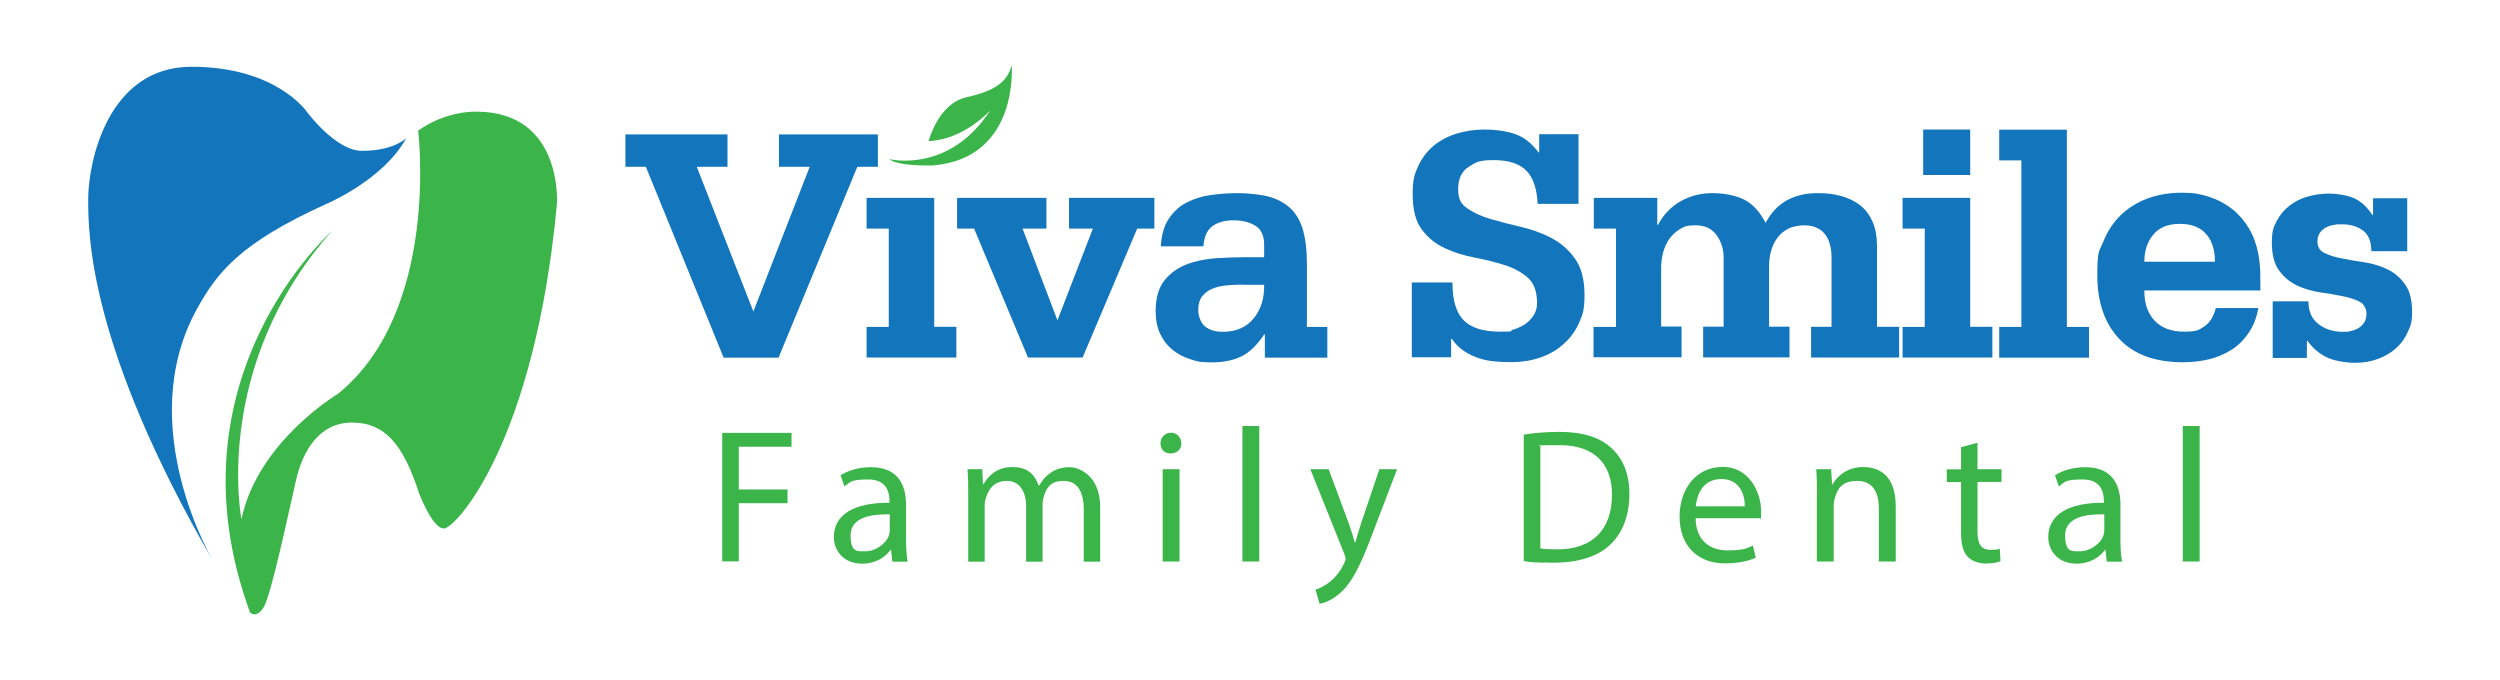 <?xml version="1.0" encoding="UTF-8"?>
<svg id="Layer_1" xmlns="http://www.w3.org/2000/svg" version="1.1" viewBox="0 0 1748.8 475.4">
  <!-- Generator: Adobe Illustrator 29.2.1, SVG Export Plug-In . SVG Version: 2.1.0 Build 116)  -->
  <defs>
    <style>
      .st0 {
        fill: #3bb54a;
      }

      .st1 {
        fill: #1375bc;
      }
    </style>
  </defs>
  <path class="st0" d="M622.1,111.3s41.7,10.5,70.7-34.2c0,0-18.3,20.6-43.2,21.6,0,0,6.7-26.2,26.2-30.6,19.6-4.4,28.6-10.3,31.9-22.4,0,0,5.4,64.8-54.8,70,0,0-24.2,1-30.9-4.4Z"/>
  <g>
    <path class="st0" d="M505.2,302.8h48.5v9.7h-36.9v29.9h34.1v9.6h-34.1v40.7h-11.6v-90Z"/>
    <path class="st0" d="M624.2,392.8l-.9-8.1h-.4c-3.6,5.1-10.5,9.6-19.8,9.6-13.1,0-19.8-9.2-19.8-18.6,0-15.6,13.9-24.2,38.9-24v-1.3c0-5.3-1.5-15-14.7-15s-12.3,1.9-16.8,4.8l-2.7-7.7c5.3-3.5,13.1-5.7,21.2-5.7,19.8,0,24.6,13.5,24.6,26.4v24.2c0,5.6.3,11.1,1.1,15.5h-10.7ZM622.4,359.8c-12.8-.3-27.4,2-27.4,14.6s5.1,11.2,11.1,11.2,13.8-5.3,15.6-10.8c.4-1.2.7-2.5.7-3.7v-11.2Z"/>
    <path class="st0" d="M677.3,345.7c0-6.7-.1-12.2-.5-17.5h10.3l.5,10.4h.4c3.6-6.1,9.6-11.9,20.3-11.9s15.5,5.3,18.3,13h.3c2-3.6,4.5-6.4,7.2-8.4,3.9-2.9,8.1-4.5,14.3-4.5s21.2,5.6,21.2,28v38.1h-11.5v-36.6c0-12.4-4.5-19.9-14-19.9s-11.9,4.9-13.9,10.7c-.5,1.6-.9,3.7-.9,5.9v39.9h-11.5v-38.7c0-10.3-4.5-17.8-13.5-17.8s-12.7,5.9-14.6,11.8c-.7,1.7-.9,3.7-.9,5.7v39h-11.5v-47.1Z"/>
    <path class="st0" d="M826.4,310c.1,4-2.8,7.2-7.5,7.2s-7.1-3.2-7.1-7.2,3.1-7.3,7.3-7.3,7.2,3.2,7.2,7.3ZM813.3,392.8v-64.6h11.8v64.6h-11.8Z"/>
    <path class="st0" d="M869.1,298h11.8v94.8h-11.8v-94.8Z"/>
    <path class="st0" d="M929.4,328.2l14.2,38.2c1.5,4.3,3.1,9.3,4.1,13.2h.3c1.2-3.9,2.5-8.8,4.1-13.5l12.8-37.9h12.4l-17.6,46.1c-8.4,22.2-14.2,33.5-22.2,40.5-5.7,5.1-11.5,7.1-14.4,7.6l-2.9-9.9c2.9-.9,6.8-2.8,10.3-5.7,3.2-2.5,7.2-7.1,9.9-13.1.5-1.2.9-2.1.9-2.8s-.3-1.6-.8-3.1l-23.9-59.6h12.8Z"/>
    <path class="st0" d="M1065.9,304c7.1-1.1,15.5-1.9,24.7-1.9,16.7,0,28.6,3.9,36.5,11.2,8,7.3,12.7,17.8,12.7,32.3s-4.5,26.7-13,35c-8.4,8.4-22.3,13-39.8,13s-15.2-.4-21.1-1.1v-88.5ZM1077.5,383.6c2.9.5,7.2.7,11.8.7,24.8,0,38.3-13.9,38.3-38.2.1-21.2-11.9-34.7-36.5-34.7s-10.5.5-13.6,1.2v71Z"/>
    <path class="st0" d="M1186.1,362.6c.3,15.9,10.4,22.4,22.2,22.4s13.5-1.5,17.9-3.3l2,8.4c-4.1,1.9-11.2,4-21.5,4-19.9,0-31.8-13.1-31.8-32.6s11.5-34.9,30.3-34.9,26.7,18.6,26.7,30.4-.3,4.3-.4,5.5h-45.4ZM1220.5,354.2c.1-7.5-3.1-19.1-16.3-19.1s-17.1,10.9-18,19.1h34.3Z"/>
    <path class="st0" d="M1271,345.7c0-6.7-.1-12.2-.5-17.5h10.4l.7,10.7h.3c3.2-6.1,10.7-12.2,21.4-12.2s22.8,5.3,22.8,27.5v38.6h-11.8v-37.3c0-10.4-3.9-19.1-15-19.1s-13.8,5.5-15.8,12c-.5,1.5-.8,3.5-.8,5.5v38.9h-11.8v-47.1Z"/>
    <path class="st0" d="M1383.3,309.6v18.6h16.8v8.9h-16.8v34.9c0,8,2.3,12.6,8.8,12.6s5.3-.4,6.8-.8l.5,8.8c-2.3.9-5.9,1.6-10.4,1.6s-9.9-1.7-12.7-4.9c-3.3-3.5-4.5-9.2-4.5-16.8v-35.3h-10v-8.9h10v-15.5l11.5-3.1Z"/>
    <path class="st0" d="M1473.7,392.8l-.9-8.1h-.4c-3.6,5.1-10.5,9.6-19.8,9.6-13.1,0-19.8-9.2-19.8-18.6,0-15.6,13.9-24.2,38.9-24v-1.3c0-5.3-1.5-15-14.7-15s-12.3,1.9-16.8,4.8l-2.7-7.7c5.3-3.5,13.1-5.7,21.2-5.7,19.8,0,24.6,13.5,24.6,26.4v24.2c0,5.6.3,11.1,1.1,15.5h-10.7ZM1472,359.8c-12.8-.3-27.4,2-27.4,14.6s5.1,11.2,11.1,11.2,13.8-5.3,15.6-10.8c.4-1.2.7-2.5.7-3.7v-11.2Z"/>
    <path class="st0" d="M1526.9,298h11.8v94.8h-11.8v-94.8Z"/>
  </g>
  <path class="st0" d="M232.3,161.5s-117.4,103.4-57.4,266.9c0,0,4.3,4.8,9.6-3.7,5.2-8.5,17.8-68,22.6-88.9,4.8-20.9,16.5-40.2,39.1-40.2s35.6,14.5,46.9,49.3c0,0,9.3,24.8,17.4,24.8s63.5-59.5,79.1-227.3c0,0,4.3-64.3-56.5-64.3,0,0-20.9-.9-40.6,13.3,0,0,15.6,126-56.1,184.1,0,0-56.1,33.3-67.5,87.7,0,0-21-106.8,63.3-201.6Z"/>
  <path class="st1" d="M284,96.7s-8.5,8.9-31,8.8c-18.4-.1-38.5-27.5-38.5-27.5,0,0-21.4-31.3-80.5-31.3S61.7,114.3,61.7,139.1s.2,103.2,88,254.5c0,0-57.6-95.5-11.7-177.9,14-25.1,29.7-45.6,90-72.9,0,0,40.4-17,56.1-46.1Z"/>
  <g>
    <path class="st1" d="M614,116.7h-14.3l-55.1,133.5h-38.4l-54.4-133.5h-14.3v-22.7h71.4v22.7h-21.5l39.6,101.2,39.4-101.2h-21.5v-22.7h69.2v22.7Z"/>
    <path class="st1" d="M606.2,228.7h15.5v-68.8h-15.5v-21.5h47.3v90.2h15.5v21.5h-62.8v-21.5Z"/>
    <path class="st1" d="M807.4,159.9h-11.9l-38.2,90.2h-38.2l-37.7-90.2h-11.9v-21.5h62.5v21.5h-16.7l24.4,64.2,24.8-64.2h-16.7v-21.5h59.7v21.5Z"/>
    <path class="st1" d="M884.8,233.9h-.5c-4.9,7.5-10.2,12.6-15.9,15.4-5.7,2.8-12.7,4.2-21.1,4.2s-10.2-.8-14.9-2.3c-4.7-1.5-8.8-3.7-12.4-6.7-3.6-2.9-6.4-6.6-8.5-11.1-2.1-4.5-3.1-9.7-3.1-15.8,0-9.2,2.1-16.4,6.2-21.5,4.1-5.1,9.3-8.8,15.6-11.2,6.3-2.4,13.2-3.8,20.9-4.3,7.6-.5,15-.7,22-.7h11.2v-8.6c0-6.5-2.1-11-6.3-13.5-4.2-2.5-9.3-3.7-15.2-3.7s-11.1,1.4-14.8,4.2c-3.7,2.8-5.7,7.4-6.2,14h-29.8c.5-8,2.3-14.4,5.6-19.3,3.3-4.9,7.4-8.7,12.4-11.3,5-2.6,10.7-4.4,17.1-5.3,6.4-.9,12.8-1.3,19.3-1.3s16.6,1,22.7,2.9c6,1.9,10.9,4.9,14.7,8.8,3.7,4,6.4,9.1,8,15.3,1.6,6.2,2.4,13.5,2.4,22v44.6h14.3v21.5h-43.7v-16.2ZM869,199.1c-4.1,0-8,.2-11.7.6-3.7.4-6.9,1.2-9.8,2.5-2.9,1.3-5.1,3.1-6.8,5.4-1.7,2.3-2.5,5.4-2.5,9.2s1.6,9.1,4.8,11.6c3.2,2.5,7.2,3.7,12.2,3.7,9.4,0,16.6-3.1,21.7-9.3,5.1-6.2,7.6-14.1,7.4-23.6h-15.3Z"/>
    <path class="st1" d="M987.4,197.6h28.6c0,12.3,2.6,21.1,7.9,26.5,5.3,5.3,13.8,7.9,25.5,7.9s5.8-.4,8.8-1.3c3-.9,5.8-2.1,8.4-3.8,2.5-1.7,4.6-3.8,6.2-6.3,1.6-2.5,2.4-5.4,2.4-8.6,0-8-2.1-13.8-6.4-17.7-4.3-3.8-9.7-6.8-16.1-8.8-6.4-2.1-13.5-3.8-21-5.3-7.6-1.4-14.6-3.6-21-6.6-6.4-2.9-11.8-7.3-16.1-13-4.3-5.7-6.4-13.9-6.4-24.6s1.3-14.3,3.9-19.9c2.6-5.6,6.2-10.3,10.7-14.1,4.5-3.7,9.9-6.6,16-8.5,6.1-1.9,12.8-2.9,19.9-2.9s14.6,1,20.9,3.1c6.3,2.1,11.8,6.4,16.6,12.9h.5v-12.7h27.5v48.7h-28.6c-.5-10.7-3.1-18.4-7.9-23.2-4.8-4.9-12.4-7.4-22.9-7.4s-12.5,1.6-17.4,4.7c-4.9,3.1-7.4,8.3-7.4,15.6s2.2,10.6,6.6,13.6c4.4,3,9.8,5.5,16.4,7.4,6.5,1.9,13.6,3.7,21.2,5.5,7.6,1.8,14.7,4.3,21.2,7.8,6.5,3.4,12,8.2,16.4,14.4,4.4,6.2,6.6,14.6,6.6,25.3s-1.3,13.9-3.9,19.7c-2.6,5.8-6.2,10.7-10.9,14.8-4.6,4.1-10,7.2-16.1,9.3-6.1,2.1-12.8,3.2-19.9,3.2s-8.2-.2-12.1-.5c-3.9-.3-7.6-1.1-11.2-2.3-3.6-1.2-7-2.8-10.1-4.9-3.2-2.1-6.1-4.9-8.6-8.6h-.5v12.9h-27.5v-52.5Z"/>
    <path class="st1" d="M1114.9,228.7h15.5v-68.8h-15.5v-21.5h44.4v18.9h.5c3.8-7.2,9.1-12.7,15.8-16.5,6.7-3.8,14.1-5.7,22.2-5.7s15.9,1.5,22,4.4c6,2.9,11.1,8.4,15.3,16.4,3.8-7.2,8.8-12.4,14.9-15.8,6.1-3.3,13.2-5,21.1-5s11.8.7,16.8,2c5,1.4,9.4,3.5,13.1,6.3,3.7,2.9,6.6,6.6,8.7,11.2,2.1,4.6,3.2,10.2,3.3,16.7v57.3h15.5v21.5h-61.6v-21.5h14.3v-48.5c0-3-.3-5.9-1-8.6-.6-2.7-1.7-5.1-3.2-7.2-1.5-2.1-3.5-3.7-6-4.9-2.5-1.2-5.5-1.8-9-1.8s-8,.8-11.1,2.4c-3.1,1.6-5.7,3.7-7.6,6.4-2,2.7-3.5,5.8-4.4,9.2-1,3.4-1.4,7-1.4,10.9v42h14.3v21.5h-60.4v-21.5h14.3v-48.5c0-5.7-1.6-10.9-4.9-15.5-3.3-4.6-8.2-6.9-14.7-6.9s-8,.9-11,2.7c-3,1.8-5.5,4.2-7.5,7-2,2.9-3.4,6.1-4.3,9.7-.9,3.6-1.3,7.1-1.3,10.6v40.8h14.3v21.5h-61.6v-21.5Z"/>
    <path class="st1" d="M1330.9,228.7h15.5v-68.8h-15.5v-21.5h47.3v90.2h15.5v21.5h-62.8v-21.5ZM1378.2,122.4h-32.9v-31.8h32.9v31.8Z"/>
    <path class="st1" d="M1398.5,228.7h15.5v-116.5h-15.5v-21.5h47.3v138h15.5v21.5h-62.8v-21.5Z"/>
    <path class="st1" d="M1500,203.4c0,8.9,2.4,15.9,7.3,21,4.9,5.1,11.7,7.6,20.7,7.6s10.2-1.2,14-3.7c3.7-2.5,6.4-6.7,8-12.8h29.8c-1.3,6.7-3.5,12.5-6.8,17.3-3.3,4.9-7.2,8.8-11.9,11.8-4.7,3-9.9,5.3-15.8,6.7-5.8,1.4-11.9,2.1-18.3,2.1-19.6,0-34.5-5.5-44.6-16.4-10.2-10.9-15.3-25.7-15.3-44.3s1.4-16.7,4.3-23.9c2.9-7.2,6.9-13.2,12.1-18.3,5.2-5,11.4-8.9,18.6-11.6,7.2-2.7,15.3-4.1,24.2-4.1s13,1,19,2.9c6,1.9,11.3,4.7,16,8.4,4.7,3.7,8.6,8.2,11.8,13.5,3.2,5.3,5.4,11.4,6.7,18.3.8,4.5,1.2,8.8,1.3,13,0,4.2.1,8.3.1,12.3h-81.2ZM1549.4,183.1c0-8.1-2-14.6-6.1-19.3-4.1-4.8-10.2-7.2-18.5-7.2s-14.3,2.5-18.5,7.5c-4.2,5-6.3,11.3-6.3,19h49.4Z"/>
    <path class="st1" d="M1589.7,210.8h25.1c0,7,2.3,12.3,7,15.9,4.7,3.6,10.3,5.4,16.8,5.4s3.6-.2,5.5-.5c1.9-.3,3.7-1,5.4-1.9,1.7-1,3.1-2.3,4.2-3.9,1.1-1.7,1.7-3.9,1.7-6.6s-1.6-6.6-4.9-8.2c-3.3-1.7-7.4-3-12.3-3.9-4.9-1-10.2-1.9-15.9-2.7-5.7-.9-10.9-2.5-15.9-4.9-4.9-2.4-9-5.9-12.3-10.5-3.3-4.6-4.9-11.1-4.9-19.3s1.2-11,3.5-15.3c2.3-4.3,5.3-7.9,9.1-10.7,3.7-2.9,8-5,12.8-6.3,4.8-1.3,9.7-2,14.8-2s12.3,1.1,17.2,3.2c4.9,2.2,9.2,6.1,12.9,11.8h.5v-11.7h23.9v37h-25.1c0-6.7-2-11.5-5.8-14.4-3.9-2.9-8.8-4.4-14.7-4.4s-3.4.1-5.4.4c-2,.2-3.9.8-5.6,1.7-1.8.9-3.2,2.1-4.4,3.7-1.2,1.6-1.8,3.7-1.8,6.2,0,3.8,1.6,6.5,4.9,8.1,3.3,1.6,7.4,2.9,12.3,3.8,4.9,1,10.2,1.9,15.9,2.7,5.6.9,10.9,2.5,15.9,4.9,4.9,2.4,9,5.9,12.3,10.5,3.3,4.6,4.9,11,4.9,19.1s-1,9.6-2.9,14c-1.9,4.4-4.6,8.2-8,11.3-3.4,3.2-7.6,5.7-12.5,7.6-4.9,1.9-10.4,2.9-16.5,2.9s-15.3-1.4-20.5-4.2c-5.3-2.8-9.5-6.5-12.7-11.1h-.5v11.9h-23.9v-39.4Z"/>
  </g>
</svg>